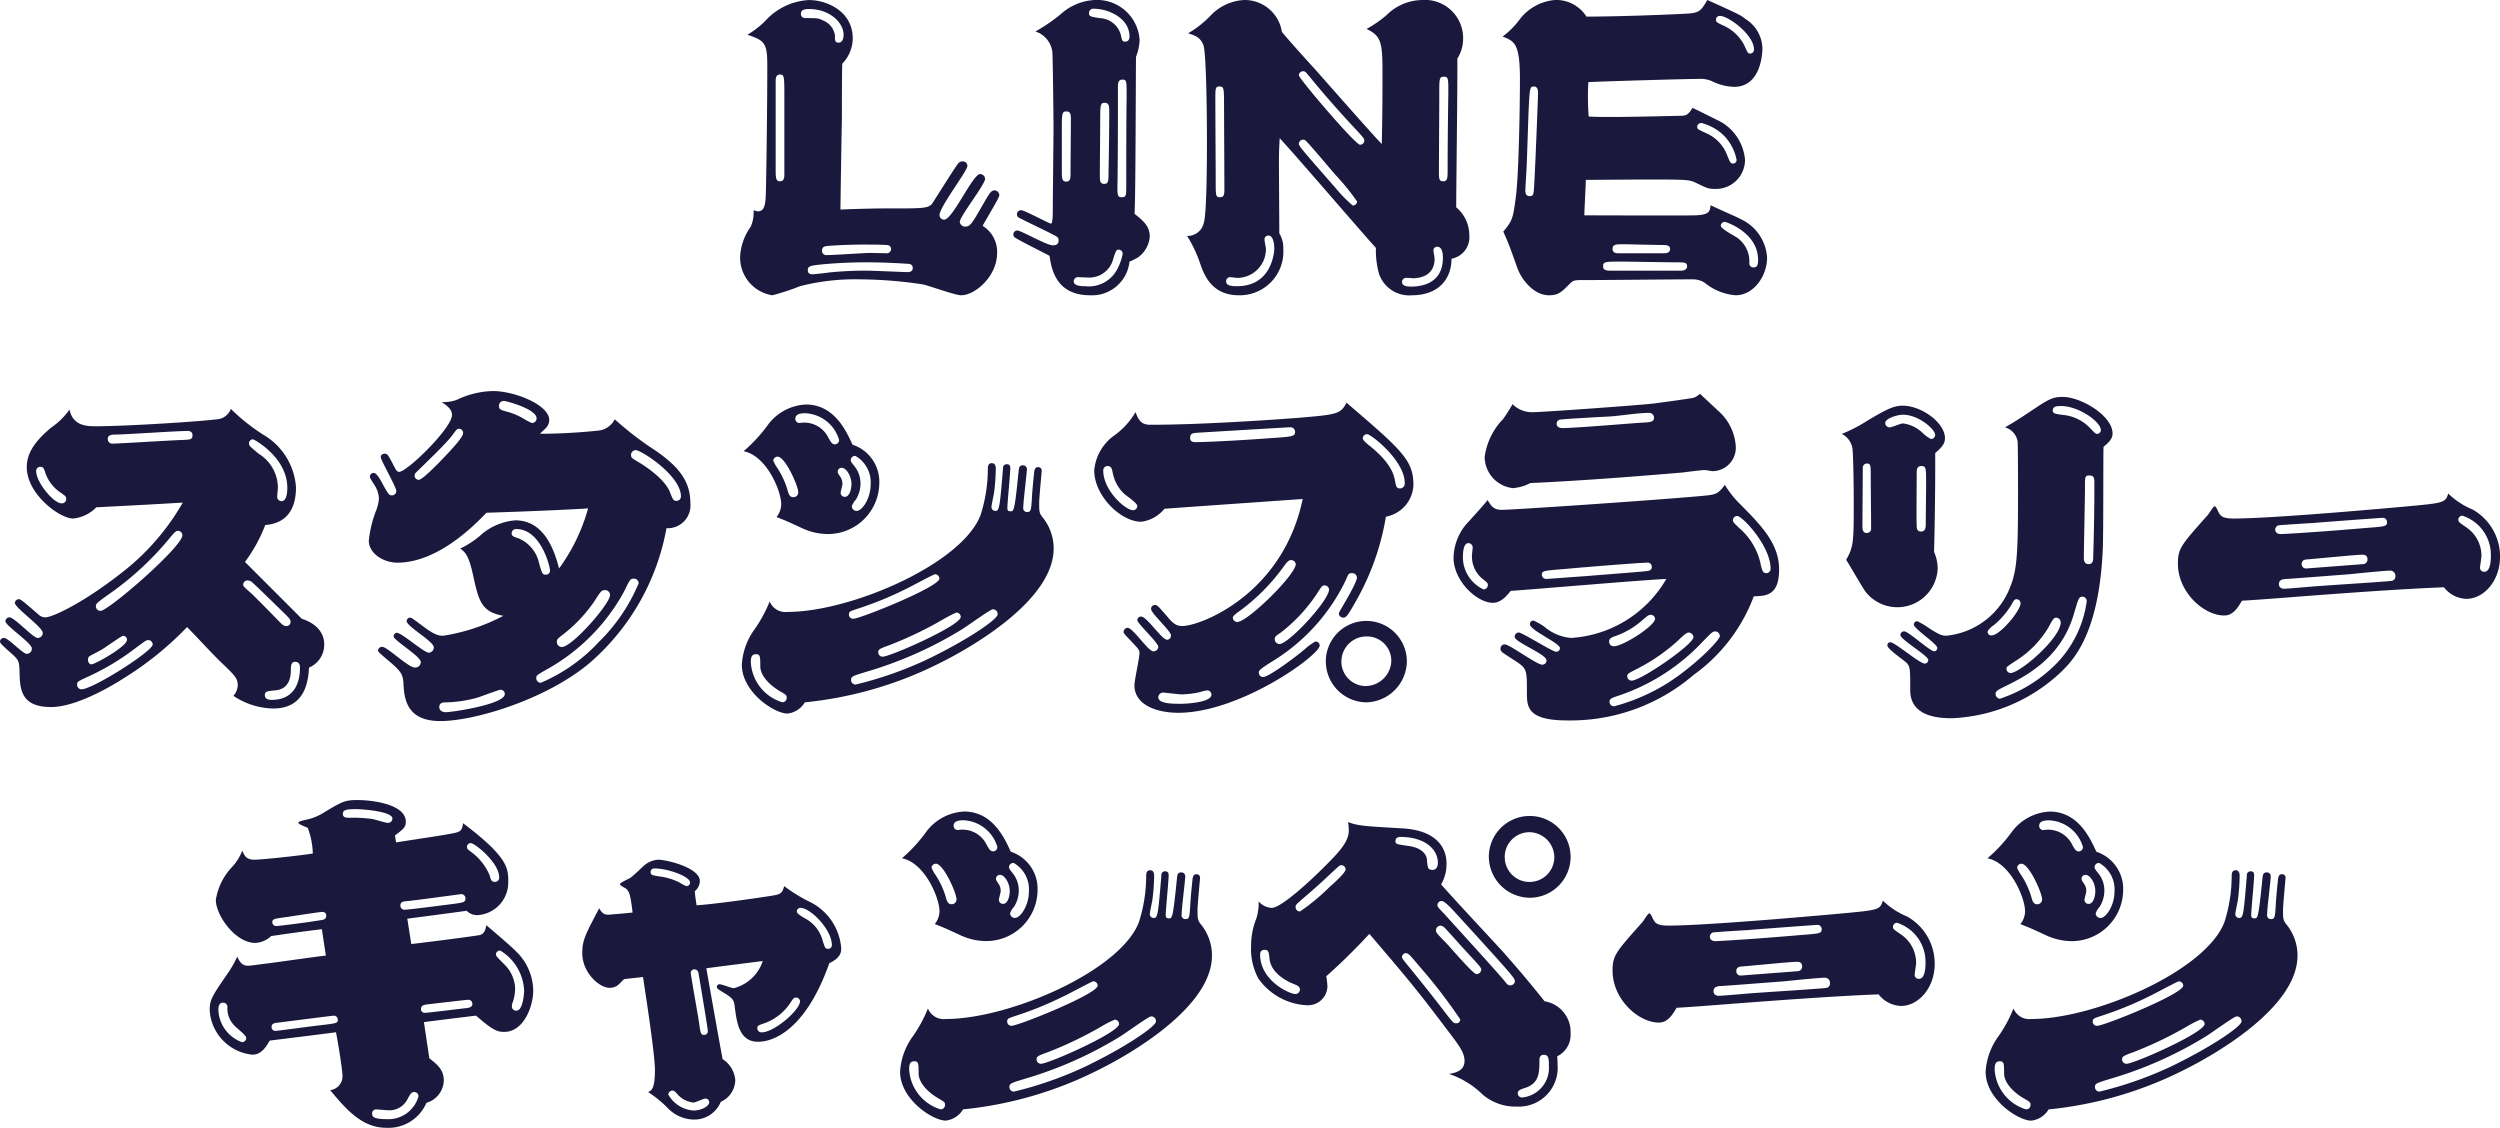<svg xmlns="http://www.w3.org/2000/svg" width="221.088" height="99.744" viewBox="0 0 221.088 99.744"><path d="M-44.24-6.88A3,3,0,0,1-44.5-5.408a4.938,4.938,0,0,0-.928,2.688A3.371,3.371,0,0,0-42.576.64a19.592,19.592,0,0,0,2.432-.8A19.452,19.452,0,0,1-34.9-.768a38.166,38.166,0,0,1,5.632.448c.512.1,2.848.96,3.392.96C-24.656.64-22.7-1.024-22.7-3.1a2.693,2.693,0,0,0-1.28-2.4c.224-.448,1.472-2.464,1.472-2.688a.434.434,0,0,0-.416-.448c-.32,0-.48.32-.864.96-1.152,2.016-1.28,2.24-1.728,2.24A.462.462,0,0,1-26-5.856c0-.48,2.24-3.3,2.24-3.808a.453.453,0,0,0-.448-.416c-.64,0-2.432,4.032-3.168,4.032a.4.4,0,0,1-.416-.416c0-.7,2.464-3.9,2.464-4.32a.4.4,0,0,0-.416-.416c-.16,0-.288.032-.48.288-.512.736-1.568,2.432-2.144,3.328-.352.576-.768.544-4.288.544-1.152,0-3.2.064-3.9.1,0-.32.1-6.944.128-7.968,0-.7,0-4.16.032-4.928a3.256,3.256,0,0,0,.928-2.24c0-2.432-2.336-3.392-3.872-3.392a5.58,5.58,0,0,0-3.872,1.856A8.051,8.051,0,0,1-44.784-22.4c1.536.512,1.76.736,1.76,2.72,0,2.88-.064,8.64-.128,11.3-.032.832-.064,1.6-.7,1.6A2.235,2.235,0,0,1-44.24-6.88Zm12.16,3.424a.38.38,0,0,1-.32.384c-.128,0-1.28-.032-1.5-.032-.576,0-3.232.192-3.872.192a.378.378,0,0,1-.416-.384c0-.416.32-.416.8-.448.928-.064,2.048-.1,2.976-.1.288,0,1.888,0,2.08.064A.316.316,0,0,1-32.08-3.456ZM-39.7-23.872a.362.362,0,0,1-.352-.384c0-.416.48-.416.736-.416,1.824,0,3.04,1.216,3.04,2.272,0,.32-.1.7-.448.7-.32,0-.32-.192-.32-.672a1.684,1.684,0,0,0-1.024-1.28C-38.544-23.872-38.576-23.872-39.7-23.872ZM-41.9-18.88c.384,0,.384.192.384,2.016v6.752c0,.288,0,.672-.384.672s-.384-.32-.384-1.184v-7.648C-42.288-18.464-42.288-18.88-41.9-18.88ZM-30.16-1.76c0,.288-.256.352-.48.352-.256,0-3.04-.128-3.616-.128a31.956,31.956,0,0,0-3.3.16c-.192.032-1.248.16-1.5.16s-.384-.128-.384-.352c0-.352.192-.384.832-.48a40.81,40.81,0,0,1,4.448-.224c1.728,0,3.488.128,3.552.128C-30.416-2.144-30.16-2.08-30.16-1.76Zm10.848-20.928a2.176,2.176,0,0,1,1.5,1.856c.032.384.1,5.6.1,6.656S-17.776-8-17.776-6.848c0,.224,0,1.152-.16,1.152S-20.272-6.88-20.56-6.88a.362.362,0,0,0-.384.384.346.346,0,0,0,.1.224c.032.064,2.528,1.248,2.88,1.44.64.32.7.352.7.64,0,.224-.1.416-.512.416-.544,0-2.816-1.312-3.136-1.312a.351.351,0,0,0-.352.352.348.348,0,0,0,.224.32c.384.256,2.5,1.312,2.976,1.568C-17.9-1.728-17.52.64-14.48.64a3.332,3.332,0,0,0,3.488-2.976,5.732,5.732,0,0,0,.768-.384A2.5,2.5,0,0,0-9.2-4.544c0-.928-.576-1.408-1.344-2.016.1-1.984.1-11.68.128-13.888a4.713,4.713,0,0,0,.32-1.472,3.775,3.775,0,0,0-3.968-3.552,4.83,4.83,0,0,0-3.04,1.28A15.6,15.6,0,0,1-19.312-22.688Zm7.68,4.256c.416,0,.384.16.384,1.7-.032,2.336-.032,5.408-.032,7.744,0,.736,0,.96-.384.96-.416,0-.416-.16-.384-1.568.032-3.04.032-4.736.032-8.224C-12.016-18.016-12.016-18.432-11.632-18.432ZM-14.16-24.7c1.312,0,3.168.832,3.168,2.464,0,.224-.1.448-.384.448-.256,0-.288-.128-.384-.608a2.012,2.012,0,0,0-1.856-1.472c-.832-.128-.96-.16-.96-.448A.379.379,0,0,1-14.16-24.7Zm.992,8.32c.384,0,.384.384.384.736,0,1.568-.032,3.808-.064,5.408,0,.768,0,1.024-.384,1.024s-.384-.288-.384-.9c0-.64.032-3.776.032-4.48C-13.584-16.192-13.584-16.384-13.168-16.384Zm1.216,12.992a.344.344,0,0,1,.352.384,4.657,4.657,0,0,1-.448,1.28A2.828,2.828,0,0,1-14.9-.16c-.7,0-1.024-.128-1.024-.448A.374.374,0,0,1-15.5-.96c.1,0,.7.032.832.032a2.176,2.176,0,0,0,2.24-1.664C-12.176-3.36-12.144-3.392-11.952-3.392ZM-16.56-15.616c.384,0,.384.352.384.7,0,.672-.032,4-.032,4.768,0,.416,0,.736-.384.736s-.384-.32-.384-1.024v-3.36C-16.976-15.456-16.976-15.616-16.56-15.616ZM-5.9-4.608a11.339,11.339,0,0,1,1.12,2.336C-4.4-1.12-3.7.64-1.328.64a3.854,3.854,0,0,0,3.936-4.1,2.455,2.455,0,0,0-.352-1.376c0-.9-.032-5.312-.032-6.3,0-1.056.032-1.376.064-2.112,1.28,1.344,7.136,8.192,8.512,9.7a7.545,7.545,0,0,0,.288,2.336A2.824,2.824,0,0,0,14,.64c1.984,0,3.456-1.088,3.488-3.232A1.927,1.927,0,0,0,19.056-4.7,3.185,3.185,0,0,0,17.9-7.136c0-1.888.128-11.072.1-13.152a3.316,3.316,0,0,0,.512-1.792A3.375,3.375,0,0,0,14.9-25.472a4.566,4.566,0,0,0-3.168,1.344,10.4,10.4,0,0,1-1.76,1.216c1.408.672,1.408,1.312,1.408,4.384,0,.416,0,3.3-.064,5.792-.576-.576-4.448-4.96-5.824-6.528-.448-.48-2.56-2.816-3.008-3.392A3.328,3.328,0,0,0-.848-25.472a4.423,4.423,0,0,0-2.944,1.344,8.884,8.884,0,0,1-2.016,1.6c.576.192,1.056.32,1.344,1.024.288.672.32,7.136.32,8.448,0,1.216,0,6.528-.288,7.328A1.459,1.459,0,0,1-5.9-4.608Zm3.3-4.288c0,.576,0,.864-.384.864s-.384-.128-.384-1.376c0-1.056-.032-6.08-.032-7.232,0-1.056,0-1.184.384-1.184s.384.192.384,1.792ZM4.368-19.168c.192,0,.224.064.672.608,1.568,1.92,3.3,3.808,3.968,4.512.672.736.768.832.768,1.024a.384.384,0,0,1-.384.352c-.416,0-5.408-5.856-5.408-6.144A.363.363,0,0,1,4.368-19.168ZM1.3-4.64c.512,0,.512,1.088.512,1.152,0,.1-.1,3.328-3.3,3.328-.64,0-.96-.1-.96-.448A.354.354,0,0,1-2.1-.96c.1,0,.544.064.672.064a2.541,2.541,0,0,0,2.5-2.56c0-.128-.128-.7-.128-.832A.334.334,0,0,1,1.3-4.64Zm14.944.992c.48,0,.48.832.48.96,0,2.3-1.888,2.56-2.816,2.56-.416,0-.8-.064-.8-.416a.359.359,0,0,1,.32-.352,4.08,4.08,0,0,1,.608.032c.832,0,1.952-.32,1.952-1.728,0-.128-.1-.608-.1-.736A.311.311,0,0,1,16.24-3.648Zm.576-15.04c.384,0,.384.16.384,1.44-.032,1.952-.064,4.8-.064,6.784,0,.7,0,1.024-.384,1.024s-.384-.224-.384-.928c0-.96.032-5.664.032-6.72C16.4-18.528,16.4-18.688,16.816-18.688ZM4.368-13.12c.1,0,.192.032.352.224.384.384,2.08,2.4,2.464,2.848a20.2,20.2,0,0,1,1.952,2.4.384.384,0,0,1-.384.352A12,12,0,0,1,7.216-8.864c-2.912-3.328-3.232-3.68-3.232-3.9A.383.383,0,0,1,4.368-13.12ZM22-22.24c1.056.416,1.536.608,1.536,3.776,0,2.4-.1,8.288-.352,10.336-.256,1.952-.288,2.144-1.12,3.136.544,1.216.64,1.536,1.248,3.232.352.992,1.44,2.4,2.784,2.4.864,0,1.12-.288,1.888-1.056.32-.32.448-.288,1.664-.288,1.28,0,7.648-.064,9.088-.064a1.958,1.958,0,0,1,1.12.288A4.957,4.957,0,0,0,42.608.64c1.6,0,2.784-1.7,2.784-3.328a4.015,4.015,0,0,0-2.3-3.392C42.7-6.3,40.816-7.1,40.4-7.328c-.064.544-.1.864-1.408.9-1.408.032-8.224,0-9.76,0,0-.448.128-2.624.128-3.136.736,0,4.288-.032,5.12-.032,3.584,0,4,0,4.544.256,1.12.544,1.184.576,1.856.576a2.57,2.57,0,0,0,2.56-2.592,4.288,4.288,0,0,0-2.112-3.328c-.192-.1-2.048-1.024-2.528-1.248-.416.672-.608.7-1.12.7-2.816.064-6.688.16-8.064.064a23.791,23.791,0,0,1-.032-3.04c1.088-.064,8.7-.288,9.856-.288a2.436,2.436,0,0,1,1.12.224,4.652,4.652,0,0,0,1.92.48c2.5,0,2.5-3.3,2.5-3.392A3.13,3.13,0,0,0,43.5-23.776c-.416-.352-.7-.48-3.392-1.7-.576.992-.7,1.152-1.92,1.216-2.464.128-6.432.256-8.768.256a3.179,3.179,0,0,0-2.752-1.472,4.4,4.4,0,0,0-3.232,1.824A7.21,7.21,0,0,1,22-22.24Zm2.752,4.416c.384,0,.384.384.384.64,0,.288-.256,6.752-.32,7.712-.064,1.216-.064,1.344-.416,1.344s-.384-.288-.384-.48c0-.352.128-2.144.128-2.56.032-.64.128-3.872.16-4.576C24.4-17.6,24.4-17.824,24.752-17.824ZM36.816-3.456c0,.384-.416.384-.576.384H32.272c-.16,0-.544,0-.544-.384,0-.416.288-.416,1.088-.416.1,0,2.688.064,3.2.064C36.432-3.808,36.816-3.808,36.816-3.456Zm1.5,1.536c0,.384-.448.384-.576.384h-6.08c-.416,0-.768,0-.768-.384,0-.416.16-.416,1.7-.416.672,0,4,.064,4.736.064S38.32-2.272,38.32-1.92Zm2.912-22.144c.736,0,3.008,1.664,3.008,2.976a.349.349,0,0,1-.32.352c-.224,0-.224-.032-.544-.736a3.826,3.826,0,0,0-1.888-1.76c-.544-.256-.608-.288-.608-.512A.323.323,0,0,1,41.232-24.064ZM39.6-14.592a4.418,4.418,0,0,1,2.016,1.152A4.29,4.29,0,0,1,42.7-11.328a.321.321,0,0,1-.32.32c-.224,0-.256-.1-.544-.8a3.453,3.453,0,0,0-1.76-1.856c-.768-.352-.864-.384-.864-.576A.359.359,0,0,1,39.6-14.592ZM44.208-1.824a.353.353,0,0,1-.384-.384A2.566,2.566,0,0,0,42.7-4.48C42.512-4.608,41.3-5.248,41.3-5.5a.354.354,0,0,1,.352-.352c.1,0,2.944.928,2.944,3.36C44.592-2.208,44.592-1.824,44.208-1.824ZM-104.736,10.752a6.36,6.36,0,0,1-1.632,1.6c-1.568,1.312-2.144,2.368-2.144,3.488,0,2.4,2.912,4.544,4.1,4.544a3.308,3.308,0,0,0,2.048-.992c5.024-.256,5.984-.32,7.648-.416a21.035,21.035,0,0,1-5.408,6.208c-3.552,2.784-6.176,3.936-6.72,3.936a.841.841,0,0,1-.64-.256c-1.408-1.216-1.568-1.344-1.728-1.344a.349.349,0,0,0-.352.32c0,.448,2.464,2.144,2.464,2.656a.435.435,0,0,1-.448.448c-.416,0-2.048-1.824-2.5-1.824a.354.354,0,0,0-.352.352c0,.384,2.336,1.92,2.336,2.4a.46.46,0,0,1-.448.48c-.352,0-1.632-1.408-2.016-1.408a.334.334,0,0,0-.352.352c0,.128.576.64.8.832.864.768.9.8.928,1.792.032,1.536.1,3.136,2.784,3.136,2.336,0,5.6-2.016,6.4-2.528a28.594,28.594,0,0,0,5.632-4.544c.9.9,2.272,2.432,3.232,3.328.96.928,1.248,1.216,1.248,1.792a1.448,1.448,0,0,1-.384.96,6.521,6.521,0,0,0,3.52,1.12c2.912,0,3.1-2.56,3.168-3.616a2.2,2.2,0,0,0,1.344-2.08c0-.416-.128-1.632-1.984-2.24l-5.024-5.024a13.573,13.573,0,0,0,1.792-3.264c.672-.064,2.72-.288,2.72-3.328a5.839,5.839,0,0,0-2.752-4.576,16.847,16.847,0,0,1-3.008-2.368,1.431,1.431,0,0,1-1.312.928c-1.472.192-7.968.608-10.592.608C-103.168,12.224-104.416,12.224-104.736,10.752Zm3.392,2.656c-.064-.448.448-.448.608-.448.928,0,5.44-.32,6.464-.32.256,0,.416.128.416.384,0,.384-.192.384-.992.416-.96.032-5.632.32-6.048.32A.4.4,0,0,1-101.344,13.408Zm-5.984,2.4c.288,0,.352.192.448.512a3.454,3.454,0,0,0,1.344,1.76c.416.288.512.352.512.576a.379.379,0,0,1-.416.384c-.7,0-2.24-1.856-2.24-2.848A.363.363,0,0,1-107.328,15.808Zm18.816-2.432c.1,0,3.04,1.6,3.04,4.288,0,.224,0,1.184-.512,1.184a.387.387,0,0,1-.384-.384c0-.128.064-.672.064-.8A3.554,3.554,0,0,0-88,14.656c-.768-.64-.864-.7-.864-.928A.378.378,0,0,1-88.512,13.376Zm-6.656,8.1a.388.388,0,0,1,.416.384c0,1.024-6.528,6.688-7.232,6.688a.4.4,0,0,1-.416-.416c0-.224.1-.288.928-.9a27.085,27.085,0,0,0,5.44-4.928C-95.584,21.76-95.36,21.472-95.168,21.472Zm6.176,4.384a.721.721,0,0,1,.512.256c.768.7,1.92,1.856,2.656,2.56.576.576.64.64.64.864a.363.363,0,0,1-.384.352c-.16,0-.288-.064-.512-.288-.8-.832-2.3-2.336-2.464-2.5-.736-.64-.832-.736-.832-.864A.387.387,0,0,1-88.992,25.856Zm4.224,7.2c.416,0,.416.384.416.544,0,.9-.256,2.816-2.5,2.816-.128,0-.608,0-.608-.416,0-.352.256-.352.832-.416.448-.032,1.472-.16,1.472-1.824C-85.152,33.44-85.152,33.056-84.768,33.056ZM-100,30.752a.354.354,0,0,1,.352.352c0,.608-2.848,2.176-3.136,2.176-.192,0-.32-.192-.32-.416a.4.4,0,0,1,.16-.32l.96-.512C-101.664,31.872-100.128,30.752-100,30.752Zm2.24.384a.389.389,0,0,1,.384.384c0,.608-5.312,3.968-6.3,3.968a.4.4,0,0,1-.384-.416c0-.256.064-.288.96-.7a21.65,21.65,0,0,0,4.288-2.592C-98.016,31.2-97.952,31.136-97.76,31.136ZM-71.808,10.08c.48.352.9.64.9,1.152,0,1.152-3.968,5.024-4.672,5.024-.192,0-.256-.1-.576-.736-.416-.768-.448-.864-.7-.864-.288,0-.352.192-.352.288,0,.288,1.376,2.656,1.376,3.008a.387.387,0,0,1-.384.384c-.256,0-.32-.1-.8-.96-.16-.32-.544-1.024-.8-1.024a.327.327,0,0,0-.352.32c0,.1.032.16.352.672a2.431,2.431,0,0,1,.448,1.248,3.783,3.783,0,0,1-.288,1.184,10.182,10.182,0,0,0-.608,2.56c0,1.152,1.312,1.952,2.528,1.952,3.52,0,6.752-3.232,7.872-4.416,3.328-.1,7.68-.288,8.992-.384A16.413,16.413,0,0,1-61.44,24.8c-.608-2.432-1.728-4.256-3.872-4.256a5.332,5.332,0,0,0-2.88,1.152,8.14,8.14,0,0,1-1.984,1.344c.416.32.736.544,1.12,2.3.512,2.336.736,3.3,2.688,3.648a16.9,16.9,0,0,1-5.312,1.76c-.32,0-.672,0-1.7-.768-.992-.736-1.088-.832-1.248-.832a.316.316,0,0,0-.288.32c0,.448,2.4,1.792,2.4,2.3a.464.464,0,0,1-.448.48c-.416,0-2.4-1.76-2.816-1.76a.316.316,0,0,0-.288.32c0,.352,2.4,1.76,2.4,2.272a.486.486,0,0,1-.544.48c-.544,0-2.432-1.824-2.848-1.824a.34.34,0,0,0-.384.32c0,.1.064.16.576.608,1.376,1.152,1.6,1.376,1.664,2.24.064,1.344.224,3.392,3.264,3.392s9.376-1.92,13.184-5.12a20.583,20.583,0,0,0,6.816-11.936,2.016,2.016,0,0,0,2.112-2.24c0-2.08-1.248-3.328-3.008-4.576a28.709,28.709,0,0,1-3.68-2.816,1.829,1.829,0,0,1-1.376.992,50.427,50.427,0,0,1-5.248.288l.48-.448a1.075,1.075,0,0,0,.352-.768c0-1.344-3.072-2.56-4.96-2.56a7.671,7.671,0,0,0-3.2.768A3.194,3.194,0,0,1-71.808,10.08Zm1.5,2.368a.371.371,0,0,1,.384.384c0,.448-1.6,2.048-2.176,2.656-.352.352-1.472,1.472-1.728,1.472a.363.363,0,0,1-.384-.352c0-.192.032-.224.416-.576.64-.64,2.336-2.24,2.912-3.008C-70.528,12.544-70.464,12.448-70.3,12.448Zm3.552-2.016a.435.435,0,0,1,.448-.448c.32.032,2.88.736,2.88,1.536a.4.4,0,0,1-.416.416,5.328,5.328,0,0,1-.736-.384,5.829,5.829,0,0,0-1.312-.576C-66.592,10.784-66.752,10.752-66.752,10.432Zm11.68,4.32a.424.424,0,0,1,.416-.416c.48,0,4,2.24,4,4.1a.391.391,0,0,1-.416.384c-.256,0-.32-.16-.544-.736-.48-1.28-2.464-2.5-2.848-2.72C-55.008,15.04-55.072,15.008-55.072,14.752ZM-65.632,21.7a.378.378,0,0,1,.416-.384c2.144,0,2.976,3.264,2.976,3.68a.35.35,0,0,1-.384.352c-.288,0-.32-.1-.576-.992a3.086,3.086,0,0,0-1.792-2.208C-65.408,22.016-65.632,21.952-65.632,21.7Zm-6.4,15.36c0-.416.384-.416.544-.416a11.278,11.278,0,0,0,2.816-.416c.32-.1,1.888-.7,2.048-.7a.366.366,0,0,1,.384.384c0,.9-4.64,1.6-5.248,1.6C-71.744,37.5-72.032,37.376-72.032,37.056ZM-57.408,26.72a.433.433,0,0,1,.48.416c0,.8-3.36,4.608-4.256,4.608a.437.437,0,0,1-.448-.448c0-.224.064-.288.48-.608A13.084,13.084,0,0,0-58.3,27.68C-57.7,26.72-57.632,26.72-57.408,26.72Zm2.56-1.024a.428.428,0,0,1,.448.416A15.8,15.8,0,0,1-57.92,31.3a14.946,14.946,0,0,1-5.152,3.616.418.418,0,0,1-.384-.416c0-.256.1-.288.8-.7a17.427,17.427,0,0,0,6.976-6.976C-55.2,25.824-55.136,25.7-54.848,25.7Zm9.728-11.264c2.016.384,3.328,3.488,3.328,4.7a1.853,1.853,0,0,1-.416,1.12c.736.288.9.352,2.208.96a5.478,5.478,0,0,0,2.24.544,4.543,4.543,0,0,0,4.64-4.448,3.455,3.455,0,0,0-2.368-3.456c-.544-1.184-1.6-3.552-4.128-3.552a4.452,4.452,0,0,0-3.3,1.728A13.518,13.518,0,0,1-45.12,14.432Zm4.576-2.88c0-.416.48-.48.864-.48a3.273,3.273,0,0,1,3.008,2.368.387.387,0,0,1-.384.384c-.224,0-.352-.192-.576-.608a2.369,2.369,0,0,0-2.528-1.28A.366.366,0,0,1-40.544,11.552Zm-1.568,3.36c.672,0,1.824,2.592,1.824,3.136a.42.42,0,0,1-.448.448c-.288,0-.384-.256-.448-.448a7.212,7.212,0,0,0-.96-2.144,3.179,3.179,0,0,1-.352-.64A.382.382,0,0,1-42.112,14.912Zm5.7.992c.32,0,.832.64.832,1.44,0,.48-.192,1.12-.576,1.12a.359.359,0,0,1-.384-.352c0-.128.16-.64.16-.768a1.082,1.082,0,0,0-.224-.7c-.128-.192-.192-.288-.192-.416A.34.34,0,0,1-36.416,15.9Zm1.184-1.056a2.694,2.694,0,0,1,1.344,2.528c0,1.216-.736,2.336-1.248,2.336a.423.423,0,0,1-.416-.416,1.616,1.616,0,0,1,.352-.576,2.7,2.7,0,0,0,.416-1.472,2.412,2.412,0,0,0-.544-1.5c-.256-.32-.32-.416-.32-.544A.373.373,0,0,1-35.232,14.848Zm-7.584,12.864a11.951,11.951,0,0,1-1.312,2.432,5.912,5.912,0,0,0-1.152,3.168c0,2.432,2.88,4.32,4.032,4.32a2.041,2.041,0,0,0,1.536-.992,33.972,33.972,0,0,0,11.84-3.424C-25.184,31.9-17.7,27.68-17.7,23.04a4.342,4.342,0,0,0-1.024-2.816c-.256-.352-.256-.512-.256-1.248,0-.448.224-2.72.224-2.816a.3.3,0,0,0-.32-.32c-.288,0-.32.256-.352.48,0,.064-.128,1.152-.192,2.176-.064,1.184-.1,1.312-.416,1.312a.33.33,0,0,1-.352-.384c0-.544.32-3.04.32-3.392a.331.331,0,0,0-.352-.352c-.288,0-.352.16-.384.576-.352,3.488-.416,3.488-.7,3.488-.256,0-.288-.128-.288-.288,0-.512.256-2.976.256-3.52,0-.1,0-.352-.288-.352a.317.317,0,0,0-.352.352c-.288,3.424-.32,3.776-.672,3.776a.35.35,0,0,1-.352-.32c0-.192.192-1.056.224-1.248a17.884,17.884,0,0,0,.16-2.176c0-.16-.032-.48-.352-.48s-.352.288-.352.48a13.492,13.492,0,0,1-.64,4.1c-1.632,4.32-11.456,8.576-17.088,8.576A1.5,1.5,0,0,1-42.816,27.712Zm14.624-2.4a.389.389,0,0,1,.384.384c0,.736-7.008,3.552-7.616,3.552a.369.369,0,0,1-.384-.384c0-.256.128-.288.7-.48a30.632,30.632,0,0,0,4.32-1.76C-30.368,26.432-28.32,25.312-28.192,25.312ZM-26.3,28.7a.389.389,0,0,1,.384.384c0,.768-6.24,3.52-6.912,3.52a.387.387,0,0,1-.384-.384c0-.256.1-.32.992-.64a33.462,33.462,0,0,0,4.9-2.368A10.184,10.184,0,0,1-26.3,28.7Zm3.2-.288a.42.42,0,0,1,.448.448c0,.448-2.784,2.336-6.336,4.032a32.856,32.856,0,0,1-6.24,2.176.4.4,0,0,1-.384-.416c0-.32.16-.352,1.632-.8a34.737,34.737,0,0,0,8.192-3.68C-25.376,29.92-23.3,28.416-23.1,28.416Zm-20.928,3.968c.384,0,.384.224.384,1.056,0,.96,1.024,1.792,1.664,2.176.608.352.672.384.672.608a.391.391,0,0,1-.384.416,3.921,3.921,0,0,1-2.784-3.488C-44.48,32.8-44.48,32.384-44.032,32.384Zm50.4.672A3.619,3.619,0,0,0,9.952,36.64a3.676,3.676,0,0,0,3.584-3.648,3.584,3.584,0,1,0-7.168.064Zm1.376-.032a2.219,2.219,0,0,1,2.24-2.208A2.15,2.15,0,0,1,12.16,32.96,2.3,2.3,0,0,1,9.888,35.2,2.171,2.171,0,0,1,7.744,33.024ZM-10.464,10.976a6.56,6.56,0,0,1-1.856,2.048,4.254,4.254,0,0,0-1.792,3.1c0,2.24,2.336,4.544,4.16,4.544A3.164,3.164,0,0,0-7.9,19.52c3.04-.224,9.088-.64,12.224-.864C2.56,27.136-4.768,29.888-6.3,29.888c-.384,0-.7-.064-1.216-.672-.9-1.056-1.024-1.184-1.216-1.184a.336.336,0,0,0-.352.352c0,.384,1.76,1.952,1.76,2.336a.363.363,0,0,1-.352.384c-.448,0-1.792-2.048-2.272-2.048a.324.324,0,0,0-.352.32c0,.288,1.856,1.984,1.856,2.368a.426.426,0,0,1-.448.384c-.448,0-1.792-2.08-2.272-2.08a.376.376,0,0,0-.352.352c0,.128.064.192.544.7.768.8.864.9.864,1.184,0,.416-.448,2.4-.448,2.848,0,1.76,2.016,2.432,3.872,2.432,5.472,0,12.512-5.088,12.512-5.952a.363.363,0,0,0-.384-.352,5.148,5.148,0,0,0-.928.672C3.456,32.832,1.28,34.4.832,34.4a.369.369,0,0,1-.384-.384c0-.224.1-.288,1.024-.9a17.086,17.086,0,0,0,6.656-7.264c.224-.544.256-.64.544-.64a.423.423,0,0,1,.448.384c0,.544-1.6,3.04-1.6,3.168a.389.389,0,0,0,.384.384c.288,0,.416-.192,1.28-1.728a22.51,22.51,0,0,0,2.5-7.2,2.961,2.961,0,0,0,2.432-2.816c0-2.176-1.024-3.072-5.92-7.264-.512,1.024-.9,1.056-4.32,1.344-3.808.288-9.184.608-12.992.608C-9.984,12.1-10.176,11.68-10.464,10.976Zm-2.464,4.768c.352,0,.384.288.448.576a3.483,3.483,0,0,0,.992,1.856c.16.16,1.184.832,1.184,1.088a.369.369,0,0,1-.384.384c-.672,0-2.624-1.76-2.624-3.488A.378.378,0,0,1-12.928,15.744Zm7.3-2.5c0-.416.288-.416.64-.448.608-.032,7.968-.48,8.16-.48a.414.414,0,0,1,.48.416c0,.384-.224.416-2.176.544-1.7.128-5.28.352-6.688.352C-5.632,13.632-5.632,13.312-5.632,13.248Zm15.264.032a.384.384,0,0,1,.384-.352c.352,0,3.328,2.336,3.328,4.32a.423.423,0,0,1-.416.48c-.32,0-.352-.192-.448-.7-.1-.448-.256-1.472-2.24-3.072C10.08,13.824,9.632,13.472,9.632,13.28ZM-8.448,36.192a.435.435,0,0,1,.416-.416c.16,0,1.408.16,1.632.16a8.357,8.357,0,0,0,1.6-.192,6.223,6.223,0,0,1,.64-.16.378.378,0,0,1,.416.384c0,.672-2.176.8-2.72.8C-7.168,36.768-8.448,36.768-8.448,36.192ZM3.264,24.064a.406.406,0,0,1,.448.352c0,.928-4.256,5.12-5.184,5.12a.412.412,0,0,1-.384-.384c0-.16.352-.416.672-.64A17.7,17.7,0,0,0,2.592,24.7C2.912,24.256,3.072,24.064,3.264,24.064ZM6.24,26.3a.394.394,0,0,1,.416.352c0,.992-3.584,4.832-4.384,4.832a.43.43,0,0,1-.416-.448c0-.192.064-.256.544-.576A14.247,14.247,0,0,0,5.536,27.1C5.984,26.4,6.048,26.3,6.24,26.3ZM22.88,10.272a14.131,14.131,0,0,1-.832,1.312,5.942,5.942,0,0,0-1.632,3.36,2.8,2.8,0,0,0,2.5,2.752,3.917,3.917,0,0,0,1.536-.448c4.992-.224,10.688-.7,13.408-.928.288-.032,1.7-.224,2.016-.224.1,0,.608.1.7.1a2.075,2.075,0,0,0,2.048-2.208,4.547,4.547,0,0,0-1.6-3.168c-.224-.224-1.344-1.248-1.568-1.472a1.656,1.656,0,0,1-.544.352c-.224.064-3.008.448-3.552.512-.96.128-9.824.768-10.688.768A2.443,2.443,0,0,1,22.88,10.272ZM26.784,12c0-.32.288-.384.512-.384.608-.064,3.52-.224,4.192-.256.96-.064,2.5-.32,3.456-.32a.428.428,0,0,1,.448.416c0,.384-.288.416-1.056.448-.992.064-5.92.48-7.04.48C27.1,12.384,26.784,12.32,26.784,12Zm-6.112,6.752c-.224.32-1.6,1.824-1.92,2.176a4.773,4.773,0,0,0-1.088,2.912c0,2.08,2.08,4,3.488,4,.736,0,1.28-.7,1.568-1.056,1.952-.128,11.552-.96,13.76-1.056a10.481,10.481,0,0,1-8.416,5.216,4.147,4.147,0,0,1-2.368-.992,5.693,5.693,0,0,0-.96-.544.321.321,0,0,0-.32.32c0,.544,2.656,1.664,2.656,2.112a.312.312,0,0,1-.352.32c-.32,0-2.976-1.7-3.3-1.7a.384.384,0,0,0-.352.384c0,.48,2.816,1.536,2.816,2.08a.366.366,0,0,1-.384.384c-.48,0-2.88-1.792-3.3-1.792a.366.366,0,0,0-.384.384.406.406,0,0,0,.128.288c.192.16,1.216.8,1.44.96.768.544.768.768.768,2.592,0,1.28,0,2.5,3.584,2.5a16.723,16.723,0,0,0,11.168-4.032,15.019,15.019,0,0,0,5.312-6.944c1.088-.032,2.24-.064,2.24-2.368s-1.568-3.9-3.616-5.952a9.071,9.071,0,0,1-1.184-1.536c-.64.864-.8.864-2.176.992-4.7.416-16.608,1.216-17.536,1.216C21.184,19.616,20.992,19.264,20.672,18.752Zm-1.7,3.808a.384.384,0,0,1,.384.384c0,.1-.064.608-.064.7a2.548,2.548,0,0,0,1.024,2.144c.352.288.384.32.384.48a.389.389,0,0,1-.384.384,3.142,3.142,0,0,1-1.824-2.88C18.5,23.52,18.5,22.56,18.976,22.56Zm6.5,2.784c0-.352.224-.352,2.208-.512.992-.1,6.464-.544,7.1-.544a.362.362,0,0,1,.416.384c0,.224-.16.32-.384.352-.384.064-4.32.352-5.344.448-.576.032-3.52.256-3.584.256A.388.388,0,0,1,25.472,25.344Zm16.9-4.832a.383.383,0,0,1,.384-.352c.448,0,2.944,2.656,2.944,4.64a.379.379,0,0,1-.384.416c-.32,0-.384-.288-.544-1.024a5.808,5.808,0,0,0-1.856-2.976C42.432,20.736,42.368,20.7,42.368,20.512Zm-7.3,8.384a.393.393,0,0,1,.416.352c0,.608-2.816,2.432-3.648,2.432a.4.4,0,0,1-.416-.416c0-.288.256-.384.544-.48a7.287,7.287,0,0,0,2.464-1.472C34.784,29.024,34.912,28.9,35.072,28.9Zm3.392,1.568a.445.445,0,0,1,.416.416c0,.64-4.64,3.84-5.472,3.84a.387.387,0,0,1-.384-.384c0-.224.1-.256.768-.608a16.17,16.17,0,0,0,3.968-2.784C38.048,30.688,38.272,30.464,38.464,30.464Zm2.336-.1a.424.424,0,0,1,.416.416c0,.352-2.144,2.56-4.576,4.128a17.277,17.277,0,0,1-4.768,2.08.4.4,0,0,1-.416-.384c0-.288.192-.352.864-.576a18.087,18.087,0,0,0,7.392-4.768C40.512,30.432,40.608,30.368,40.8,30.368ZM52,12.9a1.752,1.752,0,0,1,.928,1.216c.1.48.128,3.9.128,4.64,0,3.68,0,4.1-.672,5.28.256.384,1.376,2.336,1.664,2.752a3.569,3.569,0,0,0,6.432-2.016,3.794,3.794,0,0,0-.32-1.44c.128-5.056.1-8.64.1-8.736.544-.48.864-.8.864-1.312,0-1.376-2.08-2.88-3.744-2.88-.864,0-1.568.416-3.1,1.312A13.14,13.14,0,0,1,52,12.9Zm3.84-.96c0-.416,1.088-.736,1.568-.736,1.376,0,2.848,1.28,2.848,1.792a.363.363,0,0,1-.384.352,3.38,3.38,0,0,1-.736-.544,3.074,3.074,0,0,0-1.728-.832c-.192,0-.992.352-1.184.352A.389.389,0,0,1,55.84,11.936ZM54.208,15.52c.352,0,.352.128.352,1.248,0,.64.032,3.776.032,4.48a.376.376,0,0,1-.384.416c-.384,0-.384-.384-.384-.608,0-.128.032-4.832.032-5.184A.365.365,0,0,1,54.208,15.52Zm4.832.224c.416,0,.416.16.416,1.632,0,.256-.032,3.04-.032,3.52,0,.192,0,.64-.416.64-.384,0-.384-.352-.384-.48-.032-.672,0-3.936,0-4.672C58.624,16.1,58.624,15.744,59.04,15.744Zm7.392-3.424a1.561,1.561,0,0,1,1.12,1.28c.032.352.032,4.192.032,4.864,0,5.664-.128,6.72-.864,8.384a6.76,6.76,0,0,1-5.472,3.9c-.416,0-.7-.128-1.536-.672a7.31,7.31,0,0,0-1.024-.608.3.3,0,0,0-.32.288c0,.384,2.08,1.7,2.08,2.08a.287.287,0,0,1-.288.288c-.352,0-2.272-1.76-2.624-1.76a.324.324,0,0,0-.352.32c0,.416,2.464,1.824,2.464,2.208a.318.318,0,0,1-.32.32c-.448,0-2.624-1.888-3.04-1.888a.262.262,0,0,0-.256.288c0,.32,1.44,1.28,1.7,1.536.32.352.32.576.32,2.432,0,2.464,2.848,2.464,3.712,2.464a14.935,14.935,0,0,0,9.7-4.16c.992-.992,3.3-3.3,3.616-10.816.064-1.28.032-7.584.064-9.024.416-.352.8-.672.8-1.184,0-1.568-2.784-3.232-4.416-3.232-.864,0-1.216.192-2.656,1.152C68.064,11.328,67.232,11.872,66.432,12.32Zm4.224-1.5c0-.384.448-.384.736-.384,1.536,0,3.52,1.376,3.52,2.144a.347.347,0,0,1-.352.32c-.128,0-.384-.288-.544-.448a3.764,3.764,0,0,0-2.336-1.216C70.848,11.136,70.656,11.1,70.656,10.816Zm3.264,5.76c.416,0,.416.288.416.736,0,1.952-.032,4.352-.1,6.3,0,.448,0,.8-.416.8s-.416-.448-.416-.512c0-.9.1-5.216.1-6.176C73.5,16.672,73.5,16.576,73.92,16.576ZM67.456,27.52a.354.354,0,0,1,.352.352c0,.672-1.824,2.848-2.56,2.848a.311.311,0,0,1-.352-.32c0-.16.416-.512.576-.608A7.331,7.331,0,0,0,67.008,28C67.2,27.648,67.264,27.52,67.456,27.52Zm3.52,1.632a.418.418,0,0,1,.384.416c0,1.376-3.584,4.48-4.448,4.48a.385.385,0,0,1-.352-.384c0-.16.064-.192.736-.64a8.826,8.826,0,0,0,2.976-3.008C70.688,29.248,70.752,29.152,70.976,29.152Zm2.3-1.856a.391.391,0,0,1,.384.416,9.821,9.821,0,0,1-2.592,5.408,12.532,12.532,0,0,1-5.088,3.2A.418.418,0,0,1,65.6,35.9c0-.256.192-.352.768-.64,2.048-.992,5.056-2.592,6.176-6.5C72.928,27.456,72.96,27.3,73.28,27.3Zm32.352-9.12c-.256.832-.384.832-3.84,1.152-2.816.256-11.936,1.056-15.136,1.056-.992,0-1.152-.224-1.344-.576-.032-.064-.224-.512-.32-.512-.16,0-.544.736-.672.832-2.336,2.624-2.592,2.912-2.592,4.256,0,2.5,2.272,4.576,4.1,4.576.768,0,1.184-.672,1.568-1.312.384,0,4.16-.288,4.9-.352,4.288-.32,8.928-.672,12.96-.832a2.6,2.6,0,0,0,1.984,1.024c1.5,0,2.976-1.536,2.976-3.744a4.773,4.773,0,0,0-2.432-4.16A6.8,6.8,0,0,1,105.632,18.176Zm-15.3,3.232a.429.429,0,0,1,.256-.416c.128-.032,2.72-.192,3.264-.224.64-.064,5.92-.448,5.952-.448a.372.372,0,0,1,.416.384c0,.384-.192.384-1.824.512-5.248.448-7.552.544-7.584.544C90.464,21.76,90.336,21.536,90.336,21.408Zm2.336,3.008c0-.384.352-.416.512-.416.768-.064,4.352-.416,4.832-.416.256,0,.48.064.48.416a.4.4,0,0,1-.384.416l-5.024.384A.372.372,0,0,1,92.672,24.416Zm13.856-3.9a.363.363,0,0,1,.352-.384,3.634,3.634,0,0,1,2.528,3.52c0,.288,0,1.44-.576,1.44a.356.356,0,0,1-.384-.352c0-.16.128-.864.128-1.056a3.028,3.028,0,0,0-1.312-2.5C106.656,20.768,106.528,20.7,106.528,20.512ZM90.656,26.176c0-.416.448-.448.7-.448.992-.064,4.224-.32,5.536-.416.576-.064,3.168-.32,3.584-.32a.453.453,0,0,1,.48.48.389.389,0,0,1-.288.416c-.224.064-5.952.416-7.072.512-.384.032-2.208.192-2.464.192C90.912,26.592,90.656,26.5,90.656,26.176ZM-75.952,48.416c.7-.544.96-.7.96-1.216,0-1.568-3.008-1.92-4.288-1.92-1.12,0-1.376.16-2.88,1.056a4.738,4.738,0,0,1-1.728.7c-.224.064-.608.128-.608.256s.7.384.832.448a6.944,6.944,0,0,1,.448,2.272c-1.984.288-4.672.544-5.152.544-.736,0-.9-.352-1.088-.8a4.477,4.477,0,0,1-.928,1.472,5.444,5.444,0,0,0-1.408,2.88c0,1.376,1.728,3.808,3.488,3.808a2.216,2.216,0,0,0,1.408-.608c1.984-.288,2.432-.352,4.48-.608l.352,2.336c-.672.064-4,.544-4.768.64-1.728.224-1.92.256-2.112.256-.48,0-.7-.256-.96-.8a9.162,9.162,0,0,1-.768,1.376c-1.5,2.176-1.664,2.432-1.664,3.392a4.206,4.206,0,0,0,3.776,3.9c.832,0,1.248-.768,1.536-1.248.832-.1,4.928-.608,5.856-.736.16.768.576,3.328.576,3.872a1.228,1.228,0,0,1-1.088,1.248c1.408,1.7,2.816,3.328,4.96,3.328a3.651,3.651,0,0,0,3.552-2.208,2.12,2.12,0,0,0,1.536-1.984c0-.928-.576-1.408-1.28-1.952l-.48-3.2c1.216-.16,1.472-.192,4.608-.576,1.5,1.312,1.888,1.44,2.5,1.44,1.7,0,2.56-2.208,2.56-3.68a4.9,4.9,0,0,0-1.536-3.456c-.352-.384-2.528-2.24-2.624-2.3-.032.256-.1.736-.544.864-.192.064-4.608.64-6.08.8l-.352-2.24c.768-.1,4.416-.576,5.248-.7a1.294,1.294,0,0,0,.992.384,2.894,2.894,0,0,0,2.688-2.944c0-1.184,0-2.176-4-5.184-.064.544-.192.7-.512.8-.416.16-3.616.608-5.408.9ZM-80.56,46.5c0-.352.32-.416,1.184-.416.512,0,3.2.192,3.2.832a.389.389,0,0,1-.384.384c-.224,0-1.216-.32-1.44-.352a12.445,12.445,0,0,0-1.92-.1C-80.24,46.848-80.56,46.848-80.56,46.5Zm-6.24,9.6c0-.32.256-.32.832-.416.544-.064,3.328-.512,3.616-.512a.312.312,0,0,1,.32.352c0,.288-.224.352-.512.384-1.344.224-3.712.512-3.872.512A.346.346,0,0,1-86.8,56.1Zm11.328-1.472c0-.352.224-.384.64-.416.48-.032,4.672-.608,4.7-.608a.374.374,0,0,1,.416.352c0,.352-.128.384-1.088.512-.512.064-3.936.512-4.288.512A.356.356,0,0,1-75.472,54.624Zm5.888-5.216a.329.329,0,0,1,.352-.32c.32,0,2.5,1.7,2.5,3.04a.366.366,0,0,1-.384.384c-.288,0-.352-.16-.448-.544a4.914,4.914,0,0,0-1.664-2.112C-69.52,49.632-69.584,49.6-69.584,49.408ZM-91.152,63.2a.369.369,0,0,1,.384.384,2.144,2.144,0,0,0,.608,1.632c.16.192,1.056.864,1.056,1.088a.366.366,0,0,1-.384.384,3.156,3.156,0,0,1-2.08-2.848C-91.568,63.52-91.5,63.2-91.152,63.2Zm4.288,2.144c0-.32.288-.352.608-.384.512-.064,4.768-.608,4.864-.608a.343.343,0,0,1,.384.352c0,.32-.1.32-1.7.512-.608.064-3.648.48-3.808.48A.334.334,0,0,1-86.864,65.344Zm13.216-1.6c0-.32.32-.352.48-.384.608-.064,3.488-.416,3.712-.416a.355.355,0,0,1,.352.352c0,.32-.32.352-.512.384-.384.032-3.392.416-3.68.416A.319.319,0,0,1-73.648,63.744Zm6.624-4.832a.358.358,0,0,1,.384-.32,4.366,4.366,0,0,1,2.112,3.552c0,.32-.128,1.76-.672,1.76a.373.373,0,0,1-.416-.352,1.166,1.166,0,0,1,.1-.448,3.974,3.974,0,0,0,.192-1.184,3.128,3.128,0,0,0-.864-2.016C-66.928,59.168-67.024,59.072-67.024,58.912ZM-77.968,73.024a.344.344,0,0,1,.352-.384c.128,0,.8.064.928.064A1.807,1.807,0,0,0-74.8,71.648c.256-.448.32-.544.576-.544a.363.363,0,0,1,.352.384A2.76,2.76,0,0,1-76.688,73.5C-77.9,73.5-77.968,73.248-77.968,73.024Zm20.08-18.176c-1.248,2.368-1.5,2.848-1.5,3.968,0,1.7,1.472,3.072,2.432,3.072a1.176,1.176,0,0,0,.7-.224c.1-.064.48-.48.576-.544.736-.1.96-.1,1.664-.192.192,1.28,1.056,6.816,1.056,8.224,0,1.7-.32,1.824-.608,1.952a9.671,9.671,0,0,1,1.728,1.408,3.3,3.3,0,0,0,2.272,1.024,2.529,2.529,0,0,0,2.432-1.568,2.143,2.143,0,0,0,1.28-1.92,2.427,2.427,0,0,0-1.12-1.856c-.224-1.152-1.216-6.752-1.44-8.032.7-.1,4.192-.544,4.992-.64a3.672,3.672,0,0,1-2.56,2.4c-.192,0-1.056-.352-1.28-.352a.24.24,0,0,0-.224.224c0,.16.064.192.64.544.8.48.864.672.928,1.088.192,1.568.416,3.232,2.08,3.232.416,0,3.84,0,6.3-6.944.352-.192,1.056-.512,1.056-1.28A4.992,4.992,0,0,0-39.232,54.3a13.671,13.671,0,0,1-2.3-1.408c-.192.736-.384.736-1.408.9-2.752.416-5.024.7-6.336.8-.1-.672-.128-.832-.16-1.248a1.21,1.21,0,0,0,.448-.9c0-1.184-2.944-1.888-3.68-1.888a2.123,2.123,0,0,0-1.088.384c-.192.128-1.12,1.056-1.376,1.216-.128.1-.928.416-.928.576,0,.1.448.32.544.384.256.256.384.384.576,2.112-.192.032-2.112.192-2.144.192C-57.5,55.424-57.7,55.2-57.888,54.848Zm4.544-3.2a.317.317,0,0,1,.352-.32c1.152,0,3.136.7,3.136,1.248a.321.321,0,0,1-.32.32,3.764,3.764,0,0,1-.608-.32,5.4,5.4,0,0,0-1.792-.544C-53.216,51.936-53.344,51.9-53.344,51.648Zm3.872,8.608c.288,0,.352.224.384.448.8,4.768.8,4.9.8,4.992a.311.311,0,0,1-.32.352c-.288,0-.32-.128-.448-1.056-.1-.7-.736-4.224-.736-4.416A.3.3,0,0,1-49.472,60.256Zm9.056-5.12a.321.321,0,0,1,.32-.32c.9,0,2.784,1.92,2.784,3.3a.318.318,0,0,1-.32.32c-.256,0-.288-.064-.48-.672a3.125,3.125,0,0,0-1.632-2.048C-39.968,55.584-40.416,55.328-40.416,55.136Zm-.064,7.616a.35.35,0,0,1,.352.32c0,.768-2.272,2.752-3.392,2.752a.359.359,0,0,1-.384-.352c0-.256.064-.256.7-.48a4.617,4.617,0,0,0,2.208-1.76C-40.7,62.784-40.672,62.752-40.48,62.752Zm-11.3,8.576a.378.378,0,0,1,.352-.352c.192,0,.224.064.544.416a2.212,2.212,0,0,0,1.344.64c.16,0,.864-.352,1.056-.352a.318.318,0,0,1,.32.32c0,.384-.736.736-1.376.736A2.767,2.767,0,0,1-51.776,71.328Zm20.656-20.9c2.016.384,3.328,3.488,3.328,4.7a1.853,1.853,0,0,1-.416,1.12c.736.288.9.352,2.208.96a5.478,5.478,0,0,0,2.24.544,4.543,4.543,0,0,0,4.64-4.448,3.455,3.455,0,0,0-2.368-3.456c-.544-1.184-1.6-3.552-4.128-3.552a4.452,4.452,0,0,0-3.3,1.728A13.518,13.518,0,0,1-31.12,50.432Zm4.576-2.88c0-.416.48-.48.864-.48a3.273,3.273,0,0,1,3.008,2.368.387.387,0,0,1-.384.384c-.224,0-.352-.192-.576-.608a2.369,2.369,0,0,0-2.528-1.28A.366.366,0,0,1-26.544,47.552Zm-1.568,3.36c.672,0,1.824,2.592,1.824,3.136a.42.42,0,0,1-.448.448c-.288,0-.384-.256-.448-.448a7.212,7.212,0,0,0-.96-2.144,3.179,3.179,0,0,1-.352-.64A.382.382,0,0,1-28.112,50.912Zm5.7.992c.32,0,.832.64.832,1.44,0,.48-.192,1.12-.576,1.12a.359.359,0,0,1-.384-.352c0-.128.16-.64.16-.768a1.082,1.082,0,0,0-.224-.7c-.128-.192-.192-.288-.192-.416A.34.34,0,0,1-22.416,51.9Zm1.184-1.056a2.694,2.694,0,0,1,1.344,2.528c0,1.216-.736,2.336-1.248,2.336a.423.423,0,0,1-.416-.416,1.616,1.616,0,0,1,.352-.576,2.7,2.7,0,0,0,.416-1.472,2.412,2.412,0,0,0-.544-1.5c-.256-.32-.32-.416-.32-.544A.373.373,0,0,1-21.232,50.848Zm-7.584,12.864a11.951,11.951,0,0,1-1.312,2.432,5.913,5.913,0,0,0-1.152,3.168c0,2.432,2.88,4.32,4.032,4.32a2.041,2.041,0,0,0,1.536-.992,33.972,33.972,0,0,0,11.84-3.424C-11.184,67.9-3.7,63.68-3.7,59.04A4.342,4.342,0,0,0-4.72,56.224c-.256-.352-.256-.512-.256-1.248,0-.448.224-2.72.224-2.816a.3.3,0,0,0-.32-.32c-.288,0-.32.256-.352.48,0,.064-.128,1.152-.192,2.176-.064,1.184-.1,1.312-.416,1.312a.33.33,0,0,1-.352-.384c0-.544.32-3.04.32-3.392a.331.331,0,0,0-.352-.352c-.288,0-.352.16-.384.576-.352,3.488-.416,3.488-.7,3.488-.256,0-.288-.128-.288-.288,0-.512.256-2.976.256-3.52,0-.1,0-.352-.288-.352a.317.317,0,0,0-.352.352c-.288,3.424-.32,3.776-.672,3.776a.35.35,0,0,1-.352-.32c0-.192.192-1.056.224-1.248a17.884,17.884,0,0,0,.16-2.176c0-.16-.032-.48-.352-.48s-.352.288-.352.48a13.492,13.492,0,0,1-.64,4.1c-1.632,4.32-11.456,8.576-17.088,8.576A1.5,1.5,0,0,1-28.816,63.712Zm14.624-2.4a.389.389,0,0,1,.384.384c0,.736-7.008,3.552-7.616,3.552a.369.369,0,0,1-.384-.384c0-.256.128-.288.7-.48a30.632,30.632,0,0,0,4.32-1.76C-16.368,62.432-14.32,61.312-14.192,61.312ZM-12.3,64.7a.389.389,0,0,1,.384.384c0,.768-6.24,3.52-6.912,3.52a.387.387,0,0,1-.384-.384c0-.256.1-.32.992-.64a33.463,33.463,0,0,0,4.9-2.368A10.183,10.183,0,0,1-12.3,64.7Zm3.2-.288a.42.42,0,0,1,.448.448c0,.448-2.784,2.336-6.336,4.032a32.856,32.856,0,0,1-6.24,2.176.4.4,0,0,1-.384-.416c0-.32.16-.352,1.632-.8a34.737,34.737,0,0,0,8.192-3.68C-11.376,65.92-9.3,64.416-9.1,64.416Zm-20.928,3.968c.384,0,.384.224.384,1.056,0,.96,1.024,1.792,1.664,2.176.608.352.672.384.672.608a.391.391,0,0,1-.384.416,3.921,3.921,0,0,1-2.784-3.488C-30.48,68.8-30.48,68.384-30.032,68.384ZM20.784,50.3A3.653,3.653,0,0,0,24.4,53.92,3.616,3.616,0,1,0,20.784,50.3Zm1.408.032a2.185,2.185,0,0,1,2.176-2.208,2.233,2.233,0,0,1,2.208,2.208,2.192,2.192,0,0,1-4.384,0Zm-13.856-3.1A4.6,4.6,0,0,1,8.4,48c0,1.024-1.024,2.048-2.208,3.232-1.056,1.056-3.744,3.584-4.608,3.584A1.591,1.591,0,0,1,.432,54.24,4.779,4.779,0,0,1,.24,55.712a6.554,6.554,0,0,0-.48,2.5A5.482,5.482,0,0,0,.4,61.056a5.563,5.563,0,0,0,4.256,2.368A1.719,1.719,0,0,0,6.512,61.76a8.328,8.328,0,0,0-.1-.9,52.866,52.866,0,0,0,3.808-3.744c3.584,4.192,4.224,4.96,7.168,8.864.832,1.088,1.248,1.7,1.248,2.368,0,.9-.832,1.056-1.376,1.152A7.683,7.683,0,0,1,20.208,71.3a4.463,4.463,0,0,0,3.072,1.088,3.431,3.431,0,0,0,3.584-3.712,7.365,7.365,0,0,0-.032-.736,2.108,2.108,0,0,0,1.184-2.016,2.749,2.749,0,0,0-2.3-2.848c-1.76-2.208-2.816-3.392-3.744-4.448-1.5-1.632-3.936-4.224-5.408-5.888a3.571,3.571,0,0,0,.48-1.824c0-.448,0-2.944-4-3.136C9.616,47.584,9.232,47.552,8.336,47.232ZM.56,58.944c0-.416.32-.416.384-.416.352,0,.384.16.448.8.128,1.28,1.6,2.016,2.112,2.208.32.128.576.224.576.512a.4.4,0,0,1-.416.384C3.152,62.432.56,61.248.56,58.944Zm3.52-3.808a.389.389,0,0,1-.384-.384c0-.192.064-.256.576-.7.864-.736,1.7-1.472,2.5-2.24.736-.672.8-.768.96-.768a.369.369,0,0,1,.384.384c0,.256-.992,1.184-1.376,1.5A17.815,17.815,0,0,1,4.08,55.136Zm11.712-3.68c-.416,0-.416-.224-.48-.864,0-.352-.288-1.056-1.6-1.248-1.12-.16-1.184-.16-1.184-.448,0-.32.32-.352.448-.352,2.144,0,3.3,1.088,3.3,2.272C16.272,51.2,16.144,51.456,15.792,51.456Zm9.856,16.352c.448,0,.448.416.448.96a2.623,2.623,0,0,1-2.368,2.816.37.37,0,0,1-.384-.384c0-.224.192-.32.7-.48,1.216-.416,1.216-1.376,1.216-2.464C25.264,68,25.36,67.808,25.648,67.808ZM13.456,58.816c.224.032.32.128,1.12,1.088a47.557,47.557,0,0,1,3.68,4.768.336.336,0,0,1-.352.352c-.224,0-.288-.064-.864-.8-1.12-1.472-2.272-2.912-3.424-4.32-.352-.448-.512-.608-.512-.768A.376.376,0,0,1,13.456,58.816Zm3.04-2.432a.669.669,0,0,1,.416.224c.544.576,1.376,1.536,1.92,2.112,1.152,1.248,1.28,1.376,1.28,1.568a.418.418,0,0,1-.416.384c-.32,0-2.272-2.336-2.72-2.784-.768-.8-.864-.864-.864-1.088A.419.419,0,0,1,16.5,56.384Zm.128-2.176c.256,0,.96.768,1.248,1.088,5.216,5.7,5.216,5.76,5.216,6.016a.383.383,0,0,1-.384.352c-.224,0-.256-.032-.64-.512-.928-1.088-3.008-3.36-5.152-5.728-.608-.64-.672-.7-.672-.864A.363.363,0,0,1,16.624,54.208Zm39.008-.032c-.256.832-.384.832-3.84,1.152-2.816.256-11.936,1.056-15.136,1.056-.992,0-1.152-.224-1.344-.576-.032-.064-.224-.512-.32-.512-.16,0-.544.736-.672.832-2.336,2.624-2.592,2.912-2.592,4.256,0,2.5,2.272,4.576,4.1,4.576.768,0,1.184-.672,1.568-1.312.384,0,4.16-.288,4.9-.352,4.288-.32,8.928-.672,12.96-.832a2.6,2.6,0,0,0,1.984,1.024c1.5,0,2.976-1.536,2.976-3.744a4.773,4.773,0,0,0-2.432-4.16A6.8,6.8,0,0,1,55.632,54.176Zm-15.3,3.232a.429.429,0,0,1,.256-.416c.128-.032,2.72-.192,3.264-.224.64-.064,5.92-.448,5.952-.448a.372.372,0,0,1,.416.384c0,.384-.192.384-1.824.512-5.248.448-7.552.544-7.584.544C40.464,57.76,40.336,57.536,40.336,57.408Zm2.336,3.008c0-.384.352-.416.512-.416.768-.064,4.352-.416,4.832-.416.256,0,.48.064.48.416a.4.4,0,0,1-.384.416l-5.024.384A.372.372,0,0,1,42.672,60.416Zm13.856-3.9a.363.363,0,0,1,.352-.384,3.634,3.634,0,0,1,2.528,3.52c0,.288,0,1.44-.576,1.44a.356.356,0,0,1-.384-.352c0-.16.128-.864.128-1.056a3.029,3.029,0,0,0-1.312-2.5C56.656,56.768,56.528,56.7,56.528,56.512ZM40.656,62.176c0-.416.448-.448.7-.448.992-.064,4.224-.32,5.536-.416.576-.064,3.168-.32,3.584-.32a.453.453,0,0,1,.48.48.389.389,0,0,1-.288.416c-.224.064-5.952.416-7.072.512-.384.032-2.208.192-2.464.192C40.912,62.592,40.656,62.5,40.656,62.176ZM64.88,50.432c2.016.384,3.328,3.488,3.328,4.7a1.853,1.853,0,0,1-.416,1.12c.736.288.9.352,2.208.96a5.478,5.478,0,0,0,2.24.544,4.543,4.543,0,0,0,4.64-4.448,3.455,3.455,0,0,0-2.368-3.456c-.544-1.184-1.6-3.552-4.128-3.552a4.452,4.452,0,0,0-3.3,1.728A13.518,13.518,0,0,1,64.88,50.432Zm4.576-2.88c0-.416.48-.48.864-.48a3.273,3.273,0,0,1,3.008,2.368.387.387,0,0,1-.384.384c-.224,0-.352-.192-.576-.608a2.369,2.369,0,0,0-2.528-1.28A.366.366,0,0,1,69.456,47.552Zm-1.568,3.36c.672,0,1.824,2.592,1.824,3.136a.42.42,0,0,1-.448.448c-.288,0-.384-.256-.448-.448a7.212,7.212,0,0,0-.96-2.144,3.178,3.178,0,0,1-.352-.64A.382.382,0,0,1,67.888,50.912Zm5.7.992c.32,0,.832.64.832,1.44,0,.48-.192,1.12-.576,1.12a.359.359,0,0,1-.384-.352c0-.128.16-.64.16-.768a1.082,1.082,0,0,0-.224-.7c-.128-.192-.192-.288-.192-.416A.34.34,0,0,1,73.584,51.9Zm1.184-1.056a2.694,2.694,0,0,1,1.344,2.528c0,1.216-.736,2.336-1.248,2.336a.423.423,0,0,1-.416-.416,1.616,1.616,0,0,1,.352-.576,2.7,2.7,0,0,0,.416-1.472,2.412,2.412,0,0,0-.544-1.5c-.256-.32-.32-.416-.32-.544A.373.373,0,0,1,74.768,50.848ZM67.184,63.712a11.951,11.951,0,0,1-1.312,2.432,5.913,5.913,0,0,0-1.152,3.168c0,2.432,2.88,4.32,4.032,4.32a2.041,2.041,0,0,0,1.536-.992,33.972,33.972,0,0,0,11.84-3.424C84.816,67.9,92.3,63.68,92.3,59.04a4.342,4.342,0,0,0-1.024-2.816c-.256-.352-.256-.512-.256-1.248,0-.448.224-2.72.224-2.816a.3.3,0,0,0-.32-.32c-.288,0-.32.256-.352.48,0,.064-.128,1.152-.192,2.176-.064,1.184-.1,1.312-.416,1.312a.33.33,0,0,1-.352-.384c0-.544.32-3.04.32-3.392a.331.331,0,0,0-.352-.352c-.288,0-.352.16-.384.576-.352,3.488-.416,3.488-.7,3.488-.256,0-.288-.128-.288-.288,0-.512.256-2.976.256-3.52,0-.1,0-.352-.288-.352a.317.317,0,0,0-.352.352c-.288,3.424-.32,3.776-.672,3.776a.35.35,0,0,1-.352-.32c0-.192.192-1.056.224-1.248a17.884,17.884,0,0,0,.16-2.176c0-.16-.032-.48-.352-.48s-.352.288-.352.48a13.491,13.491,0,0,1-.64,4.1c-1.632,4.32-11.456,8.576-17.088,8.576A1.5,1.5,0,0,1,67.184,63.712Zm14.624-2.4a.389.389,0,0,1,.384.384c0,.736-7.008,3.552-7.616,3.552a.369.369,0,0,1-.384-.384c0-.256.128-.288.7-.48a30.632,30.632,0,0,0,4.32-1.76C79.632,62.432,81.68,61.312,81.808,61.312ZM83.7,64.7a.389.389,0,0,1,.384.384c0,.768-6.24,3.52-6.912,3.52a.387.387,0,0,1-.384-.384c0-.256.1-.32.992-.64a33.463,33.463,0,0,0,4.9-2.368A10.183,10.183,0,0,1,83.7,64.7Zm3.2-.288a.42.42,0,0,1,.448.448c0,.448-2.784,2.336-6.336,4.032a32.856,32.856,0,0,1-6.24,2.176.4.4,0,0,1-.384-.416c0-.32.16-.352,1.632-.8a34.737,34.737,0,0,0,8.192-3.68C84.624,65.92,86.7,64.416,86.9,64.416ZM65.968,68.384c.384,0,.384.224.384,1.056,0,.96,1.024,1.792,1.664,2.176.608.352.672.384.672.608a.391.391,0,0,1-.384.416,3.921,3.921,0,0,1-2.784-3.488C65.52,68.8,65.52,68.384,65.968,68.384Z" transform="translate(110.88 25.472)" fill="#1b183d"/></svg>